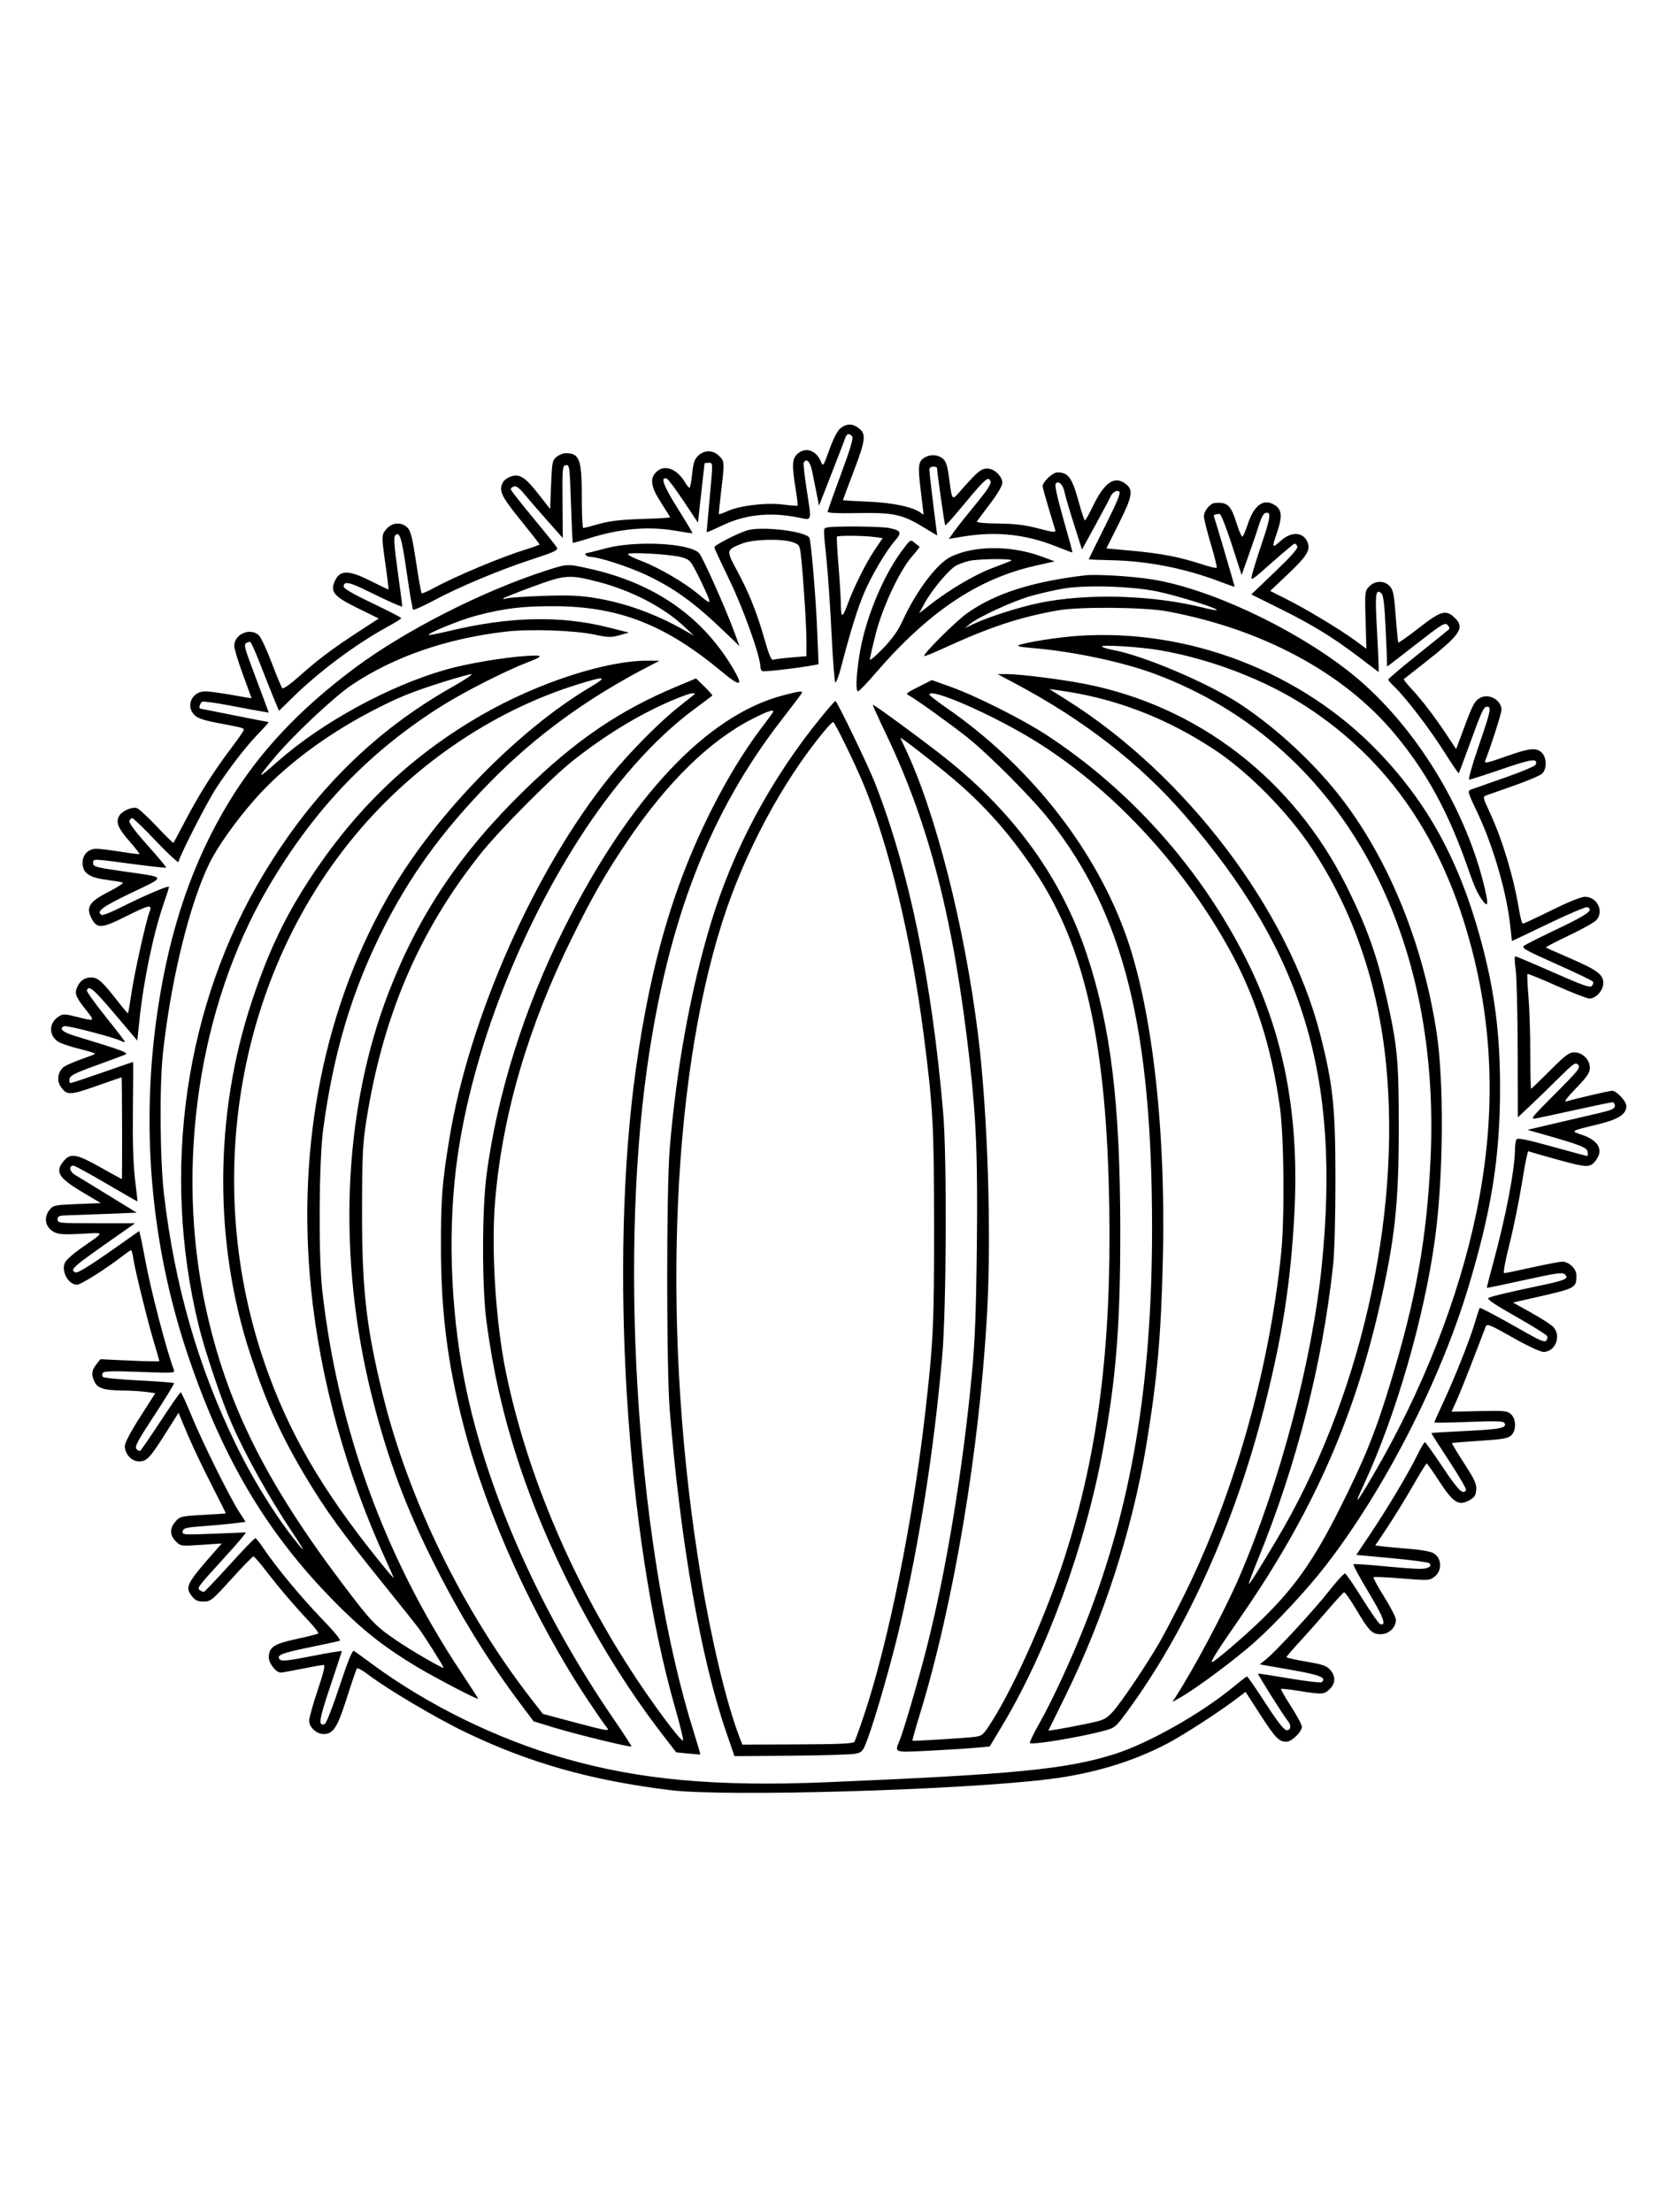 <svg xmlns="http://www.w3.org/2000/svg" width="864" height="1152" viewBox="0 0 864 1152" version="1.1">
	<path d="M 437.770 222.967 C 436.158 224.234, 434.101 228.175, 431.981 234.053 C 428.764 242.975, 428.666 243.112, 427.499 240.336 C 425.090 234.606, 419.911 232.709, 415.707 236.016 C 412.515 238.527, 412.280 241.827, 414.378 254.726 C 415.113 259.250, 415.560 263.107, 415.370 263.296 C 415.180 263.486, 411.757 263.235, 407.763 262.739 C 399.025 261.654, 385.575 263.221, 379.095 266.081 C 376.673 267.150, 374.574 267.906, 374.431 267.762 C 374.289 267.618, 374.789 262.325, 375.543 256 C 377.380 240.583, 377.364 240.273, 374.545 237.455 C 371.329 234.238, 366.701 234.208, 363.527 237.382 C 361.658 239.251, 360.993 241.298, 360.443 246.882 C 360.057 250.797, 359.447 254, 359.086 254 C 358.726 254, 357.698 252.762, 356.803 251.250 C 352.497 243.980, 345.938 241.618, 341.732 245.824 C 338.279 249.276, 338.967 253.552, 344.300 261.797 C 346.885 265.793, 349 269.224, 349 269.422 C 349 269.620, 342.363 269.994, 334.250 270.254 C 323.419 270.600, 317.507 271.287, 312 272.839 C 307.875 274.002, 304.163 274.964, 303.750 274.976 C 303.337 274.989, 303 267.778, 303 258.950 C 303 239.099, 301.856 236, 294.529 236 C 293.260 236, 291.159 236.859, 289.861 237.908 C 287.662 239.685, 287.466 240.683, 287 252.432 L 286.500 265.049 280.552 257.448 C 273.516 248.456, 270.567 246.558, 266.069 248.126 C 264.358 248.722, 262.517 250.033, 261.979 251.039 C 259.617 255.453, 260.843 258.124, 271 270.695 C 276.500 277.502, 281 283.262, 281 283.495 C 281 283.729, 277.962 284.853, 274.250 285.994 C 261.129 290.027, 237.236 300.036, 225.791 306.295 C 222.652 308.011, 219.855 309.188, 219.577 308.910 C 219.298 308.632, 218 301.308, 216.692 292.636 C 214.780 279.965, 213.900 276.455, 212.212 274.767 C 209.155 271.710, 204.265 271.990, 201.342 275.389 C 198.598 278.579, 198.593 278.801, 200.865 294.750 C 201.826 301.488, 202.465 307, 202.286 307 C 202.107 307, 197.928 304.975, 193 302.500 C 181.041 296.494, 176.581 296.711, 174.029 303.424 C 172.126 308.428, 174.359 310.835, 186.381 316.741 L 197.262 322.086 186.448 329.126 C 173.018 337.868, 165.703 343.381, 155.688 352.310 C 151.260 356.258, 147.509 358.891, 147.031 358.388 C 146.566 357.899, 144.052 351.875, 141.444 345 C 138.835 338.125, 135.818 331.712, 134.740 330.750 C 130.170 326.673, 122 330.257, 122 336.338 C 122 337.829, 124.025 344.524, 126.500 351.218 C 128.975 357.911, 131 363.469, 131 363.569 C 131 363.668, 126.388 362.913, 120.750 361.891 C 115.112 360.869, 108.891 360.026, 106.924 360.016 C 100.010 359.985, 96.513 367.604, 101.262 372.353 C 102.910 374.001, 106.097 375.099, 113.012 376.400 C 126.054 378.855, 127 379.101, 127 380.043 C 127 380.498, 124.169 384.611, 120.708 389.185 C 111.479 401.383, 103.890 413.322, 96.876 426.674 C 93.460 433.178, 90.524 438.679, 90.351 438.899 C 90.178 439.118, 86.213 435.235, 81.539 430.271 C 76.866 425.306, 72.196 421.023, 71.163 420.753 C 68.501 420.057, 63.370 422.440, 61.994 425.012 C 60.234 428.300, 61.470 431.264, 67.469 438.143 C 70.472 441.587, 72.783 444.550, 72.604 444.729 C 72.426 444.908, 68.054 444.368, 62.890 443.531 C 57.725 442.693, 52.037 442.006, 50.250 442.004 C 45.990 441.999, 43 445.019, 43 449.326 C 43 454.521, 46.348 456.944, 55.135 458.107 C 59.186 458.643, 63.110 459.292, 63.854 459.549 C 64.599 459.807, 61.449 461.926, 56.854 464.259 C 46.793 469.367, 44.778 472.214, 47.375 477.659 C 50.269 483.729, 52.626 483.706, 65.021 477.490 C 77.758 471.101, 79.433 470.745, 77.893 474.750 C 76.027 479.604, 70.117 506.162, 68.503 516.947 C 67.642 522.693, 66.820 527.513, 66.675 527.658 C 66.531 527.803, 64.410 525.351, 61.964 522.211 C 53.238 511.007, 51.033 509, 47.455 509 C 43.877 509, 41.367 510.905, 39.916 514.721 C 38.858 517.504, 39.729 519.574, 44.453 525.500 C 49.567 531.916, 49.569 531.914, 40.996 529.761 C 33.488 527.875, 32.869 527.856, 30.465 529.431 C 25.352 532.781, 25.287 539.176, 30.331 542.481 C 31.662 543.353, 36.633 545.025, 41.379 546.197 C 46.124 547.368, 49.804 548.529, 49.556 548.777 C 49.309 549.025, 46.130 550.267, 42.493 551.538 C 38.856 552.809, 34.821 554.543, 33.527 555.391 C 30.370 557.459, 29.347 562.354, 31.412 565.505 C 34.690 570.509, 36.053 570.514, 50.125 565.569 C 57.275 563.056, 63.210 561.002, 63.313 561.005 C 63.598 561.013, 63.720 614, 63.435 614 C 63.298 614, 58.306 611.249, 52.343 607.887 C 40.030 600.946, 36.813 600.354, 33.342 604.389 C 28.453 610.072, 30.303 613.277, 42.756 620.695 L 52.500 626.500 40.160 627 C 28.702 627.464, 27.683 627.669, 25.910 629.861 C 22.547 634.018, 23.544 639.196, 28.169 641.588 C 30.501 642.793, 33.378 642.981, 42.298 642.510 C 55.044 641.837, 55.106 640.938, 41.755 650.310 C 37.986 652.956, 34.417 656.185, 33.824 657.487 C 31.744 662.053, 35.566 669, 40.160 669 C 42.142 669, 55.387 660.621, 64.144 653.827 C 66.148 652.272, 68.009 651, 68.280 651 C 68.551 651, 69.089 653.108, 69.476 655.685 C 70.381 661.722, 77.157 689.033, 80.451 699.926 C 81.853 704.561, 83 708.553, 83 708.797 C 83 709.042, 76.092 708.919, 67.650 708.523 L 52.300 707.803 50.150 710.537 C 47.739 713.602, 47.483 715.771, 49.110 719.343 C 50.720 722.876, 54.046 723.989, 63.297 724.088 C 67.809 724.136, 73.611 724.473, 76.191 724.838 L 80.882 725.500 72.941 737.917 C 68.050 745.565, 65 751.371, 65 753.032 C 65 757.199, 68.529 761, 72.398 761 C 76.482 761, 78.018 759.366, 86.405 746.103 L 92.979 735.706 94.584 739.603 C 99.292 751.033, 103.896 760.939, 110.453 773.750 C 114.464 781.587, 117.691 788.048, 117.623 788.108 C 117.555 788.167, 112.163 788.517, 105.639 788.886 C 94.290 789.527, 93.675 789.676, 91.389 792.334 C 88.304 795.921, 88.358 799.449, 91.548 802.638 C 94.063 805.154, 94.229 805.177, 104.798 804.474 L 115.500 803.763 113.411 806.131 C 96.897 824.854, 96.115 826.334, 100.073 831.365 C 101.674 833.401, 103.025 834, 106.018 834 C 109.692 834, 110.439 833.395, 120.536 822.250 C 126.390 815.788, 131.539 810.500, 131.977 810.500 C 132.415 810.500, 135.363 813.875, 138.528 818 C 145.188 826.679, 153.183 836.063, 160.898 844.257 C 163.879 847.424, 166.057 850.276, 165.738 850.596 C 165.418 850.915, 160.294 852.226, 154.351 853.510 C 142.551 856.058, 140 857.772, 140 863.156 C 140 866.202, 143.806 871.008, 146.205 870.991 C 146.917 870.985, 151.931 870.085, 157.347 868.991 C 162.762 867.896, 167.793 867, 168.527 867 C 169.482 867, 168.603 870.749, 165.430 880.208 C 162.994 887.473, 161 894.595, 161 896.034 C 161 899.428, 164.846 903, 168.500 903 C 173.567 903, 175.700 899.680, 180.671 884.057 C 183.219 876.051, 185.575 869.183, 185.906 868.796 C 186.238 868.408, 188.757 869.792, 191.504 871.872 C 201.970 879.793, 227.032 894.639, 242.451 902.051 C 275.795 918.080, 307.576 927.073, 349 932.200 C 377.825 935.768, 500.220 932.215, 546.500 926.467 C 569.399 923.623, 590.493 917.221, 608.465 907.660 C 616.934 903.155, 634.938 891.463, 644.093 884.523 L 648.687 881.040 656.442 893.038 C 664.249 905.116, 666.081 907, 670.011 907 C 672.678 907, 678 901.821, 678 899.226 C 678 898.165, 675.468 893.388, 672.372 888.610 C 669.277 883.832, 666.933 879.734, 667.164 879.503 C 667.394 879.273, 671.614 879.738, 676.541 880.538 C 688.501 882.479, 689.685 882.406, 692.545 879.545 C 695.604 876.487, 695.678 872.882, 692.750 869.554 C 690.877 867.425, 688.783 866.708, 680.250 865.273 C 674.612 864.325, 670 863.279, 670 862.948 C 670 862.618, 673.086 859.007, 676.858 854.924 C 680.631 850.841, 687.180 843.450, 691.412 838.500 C 695.645 833.550, 699.489 829.365, 699.956 829.199 C 700.423 829.034, 703.167 832.859, 706.054 837.699 C 713.158 849.608, 714.523 851, 719.102 851 C 723.303 851, 727 847.499, 727 843.521 C 727 842.306, 724.256 836.936, 720.902 831.587 C 717.548 826.239, 715.043 821.624, 715.335 821.332 C 715.627 821.040, 722.270 821.328, 730.097 821.973 C 743.589 823.085, 744.462 823.046, 746.914 821.222 C 751.322 817.945, 750.949 811.037, 746.236 808.652 C 744.731 807.891, 739.450 806.966, 734.500 806.598 C 729.550 806.230, 723.416 805.669, 720.869 805.351 L 716.238 804.774 722.369 795.611 C 725.741 790.571, 731.650 780.966, 735.500 774.266 C 739.350 767.566, 742.725 762.085, 743 762.085 C 743.275 762.085, 746.200 766.229, 749.500 771.293 C 756.763 782.438, 759.576 784.278, 764.950 781.401 C 767.883 779.830, 768.553 778.867, 768.804 775.858 C 769.059 772.803, 768.042 770.567, 762.498 761.997 C 758.863 756.377, 756.026 751.646, 756.194 751.485 C 756.362 751.324, 762.895 750.784, 770.710 750.287 C 782.276 749.551, 785.300 749.039, 786.960 747.536 C 789.764 744.999, 789.723 738.961, 786.885 736.405 C 784.972 734.683, 783.388 734.531, 770.366 734.820 L 755.963 735.140 758.588 729.320 C 760.031 726.119, 763.886 716.525, 767.154 708 C 770.422 699.475, 773.411 691.703, 773.798 690.729 C 774.413 689.178, 776.140 689.888, 787.767 696.479 C 795.575 700.905, 802.190 704, 803.843 704 C 810.269 704, 813.414 695.142, 808.580 690.662 C 807.249 689.428, 802.065 686.140, 797.059 683.355 L 787.959 678.291 799.729 675.618 C 820.739 670.846, 821 670.705, 821 664.138 C 821 660.746, 817.117 657, 813.600 657 C 812.429 657, 805.402 658.343, 797.985 659.984 C 790.568 661.624, 784.009 662.974, 783.409 662.984 C 782.743 662.994, 783.800 657.116, 786.121 647.901 C 788.213 639.596, 791.140 625.215, 792.625 615.942 C 794.111 606.670, 795.611 599.259, 795.959 599.474 C 796.306 599.689, 803.240 601.694, 811.367 603.930 C 827.071 608.250, 828.318 608.240, 831.449 603.770 C 835.071 598.598, 832.267 593.800, 823.979 590.991 C 817.813 588.901, 817.553 589.077, 832 585.559 C 843.015 582.876, 847 580.302, 847 575.867 C 847 573.508, 841.847 568, 839.641 568 C 838.188 568, 820.231 572.180, 815.694 573.575 C 814.268 574.013, 816.038 571.617, 820.750 566.731 C 826.626 560.637, 828 558.616, 828 556.061 C 828 551.838, 824.145 548, 819.904 548 C 817.213 548, 815.243 549.475, 807.218 557.500 C 801.993 562.725, 797.556 567, 797.359 567 C 797.162 567, 796.993 558.788, 796.984 548.750 C 796.975 538.712, 796.541 525.346, 796.020 519.047 C 795.499 512.748, 795.258 507.409, 795.484 507.183 C 795.710 506.956, 802.577 509.748, 810.743 513.386 C 818.910 517.024, 826.604 520, 827.841 520 C 831.144 520, 835 515.690, 835 511.998 C 835 507.499, 831.845 505.125, 817.808 499.065 C 811.039 496.142, 805.319 493.588, 805.099 493.390 C 804.878 493.192, 810.278 490.380, 817.099 487.140 C 823.919 483.901, 830.344 480.309, 831.375 479.158 C 835.489 474.568, 831.798 467, 825.444 467 C 823.489 467, 816.705 469.733, 808.070 474 C 800.279 477.850, 793.541 481, 793.098 481 C 792.655 481, 791.760 477.738, 791.108 473.750 C 788.357 456.910, 782.468 437.294, 775.936 423.208 C 772.096 414.928, 772.094 414.915, 774.295 414.110 C 775.508 413.667, 782.107 411.341, 788.960 408.942 C 795.814 406.542, 802.226 403.774, 803.210 402.790 C 805.655 400.345, 805.542 394.542, 803 392 C 800.130 389.130, 796.699 389.489, 784.028 393.990 C 774.742 397.288, 772.911 397.679, 773.470 396.240 C 776.680 387.989, 781.994 371.354, 781.968 369.639 C 781.895 364.688, 775.760 361.044, 771.194 363.240 C 768.048 364.752, 767.120 366.454, 762.172 379.795 L 758.354 390.091 753.522 382.795 C 747.221 373.282, 740.628 364.659, 735.124 358.735 C 732.689 356.114, 730.878 353.826, 731.099 353.650 C 731.319 353.474, 736 349.798, 741.500 345.480 C 760.930 330.225, 763.165 326.838, 757.354 321.452 C 752.947 317.368, 750.298 318.165, 738.943 326.997 C 733.287 331.395, 728.484 334.818, 728.270 334.603 C 728.055 334.388, 727.429 328.202, 726.878 320.856 C 726.025 309.466, 725.567 307.169, 723.764 305.250 C 720.878 302.177, 716.038 302.266, 713.049 305.448 C 710.817 307.824, 710.762 308.334, 711.175 322.863 L 711.600 337.830 705.550 333.391 C 697.729 327.653, 680.339 317.198, 669.798 311.898 L 661.512 307.732 670.734 298.989 C 680.573 289.661, 682.533 286.531, 681.023 282.561 C 678.893 276.959, 672.626 276.536, 667.003 281.616 C 662.416 285.760, 662.265 285.450, 665 277.500 C 668.116 268.444, 667.630 264.894, 662.942 262.470 C 657.699 259.759, 653.022 263.419, 649.956 272.631 C 648.795 276.122, 647.503 279.189, 647.085 279.447 C 646.668 279.705, 645.273 276.558, 643.985 272.452 C 641.035 263.045, 639.338 261.444, 632.789 261.885 C 630.285 262.053, 627 265.998, 627 268.835 C 627 270.188, 628.607 276.670, 630.572 283.241 C 632.537 289.813, 633.915 295.418, 633.636 295.698 C 633.356 295.978, 629.611 295.057, 625.313 293.652 C 614.202 290.019, 604.438 288.154, 589.346 286.783 L 576.192 285.588 582.596 272.808 C 589.735 258.562, 590.345 255.204, 586.365 252.073 C 580.498 247.458, 575.183 251.068, 569.057 263.828 C 567.163 267.773, 565.350 271, 565.028 271 C 564.706 271, 563.365 267.063, 562.048 262.250 C 558.317 248.619, 556.481 246, 550.655 246 C 548.225 246, 543 250.926, 543 253.216 C 543 253.800, 544.380 258.828, 546.066 264.389 C 547.753 269.950, 549.330 275.201, 549.573 276.058 C 549.947 277.382, 548.622 277.251, 540.756 275.190 C 533.769 273.359, 528.644 272.732, 519.849 272.632 C 512.380 272.547, 508.413 272.141, 508.798 271.500 C 509.129 270.950, 512.234 266.775, 515.700 262.222 C 519.573 257.133, 522 252.974, 522 251.426 C 522 247.990, 517.805 244, 514.191 244 C 511.020 244, 509.193 245.475, 501.304 254.400 C 495.404 261.074, 496.018 261.623, 494.144 248.005 C 493.362 242.321, 492.588 240.085, 490.945 238.755 C 488.516 236.788, 484.827 236.487, 481.957 238.023 C 478.204 240.032, 477.883 242.260, 479.483 255.186 C 480.317 261.926, 481 267.621, 481 267.843 C 481 268.064, 480.438 267.781, 479.750 267.213 C 475.993 264.113, 465.119 261.752, 452.250 261.242 C 444.962 260.953, 439 260.588, 439 260.431 C 439 260.273, 441.475 253.654, 444.500 245.721 C 450.789 229.228, 451.187 226.079, 447.365 223.073 C 444.060 220.473, 440.983 220.439, 437.770 222.967 M 440.339 227.750 C 440.009 228.713, 436.773 237.111, 433.147 246.414 L 426.555 263.327 425.277 256.914 C 424.574 253.386, 423.517 248.137, 422.928 245.250 C 421.939 240.394, 420.057 238.481, 418.595 240.846 C 418.308 241.311, 418.956 247.449, 420.036 254.485 C 422.787 272.408, 423.262 270.931, 415.250 269.380 C 400.524 266.530, 387.667 268.003, 375.506 273.935 C 371.378 275.949, 368.002 277.350, 368.004 277.048 C 368.006 276.747, 368.676 269.300, 369.492 260.500 C 371.376 240.186, 371.397 241, 369 241 C 367.900 241, 366.971 241.113, 366.936 241.250 C 366.900 241.387, 366.113 248.406, 365.186 256.846 L 363.500 272.192 356 260.922 C 351.875 254.724, 347.938 249.469, 347.251 249.243 C 343.744 248.094, 345.478 252.854, 352.862 264.650 C 357.270 271.693, 360.776 277.557, 360.652 277.682 C 360.528 277.806, 356.843 277.269, 352.463 276.489 C 337.830 273.881, 323.039 275.154, 306.342 280.456 C 302.076 281.811, 298.461 282.795, 298.309 282.643 C 298.157 282.491, 297.729 273.262, 297.357 262.134 C 296.714 242.901, 296.586 241.917, 294.750 242.201 C 292.915 242.485, 292.825 243.441, 292.949 261.342 L 293.079 280.183 284.790 270.825 C 280.230 265.678, 274.871 259.491, 272.880 257.076 C 270.363 254.024, 268.763 252.877, 267.630 253.312 C 266.734 253.656, 266 254.322, 266 254.792 C 266 255.261, 271.201 261.913, 277.559 269.573 C 283.916 277.233, 289.526 284.229, 290.024 285.120 C 290.799 286.504, 288.861 287.418, 276.716 291.391 C 259.928 296.882, 239.131 305.615, 225.524 312.885 C 220.157 315.753, 215.481 317.814, 215.133 317.466 C 214.785 317.118, 213.305 308.498, 211.843 298.310 C 209.203 279.899, 208.145 276.455, 205.841 278.759 C 204.962 279.638, 205.279 284.219, 207.152 297.709 C 208.511 307.494, 209.552 315.618, 209.465 315.763 C 209.208 316.191, 202.791 313.354, 191.857 307.978 C 181.730 302.998, 179 302.468, 179 305.481 C 179 306.486, 184.230 309.514, 194 314.164 C 202.250 318.091, 208.997 321.573, 208.993 321.902 C 208.990 322.231, 205.727 324.273, 201.743 326.441 C 185.668 335.188, 166.633 349.333, 152.897 362.740 L 145.294 370.161 142.659 363.831 C 141.210 360.349, 138.027 352.336, 135.586 346.025 C 133.145 339.713, 130.777 334.433, 130.324 334.291 C 129.871 334.149, 128.887 334.421, 128.137 334.895 C 127.034 335.593, 127.481 337.637, 130.488 345.629 C 132.531 351.058, 135.503 359.007, 137.092 363.294 L 139.982 371.087 136.241 370.468 C 134.183 370.127, 126.695 368.736, 119.599 367.375 C 112.503 366.015, 106.091 365.135, 105.349 365.420 C 104.268 365.834, 103.303 368.984, 104.250 369.006 C 104.388 369.009, 112.337 370.584, 121.915 372.506 C 131.494 374.428, 139.581 376, 139.886 376 C 140.192 376, 137.707 378.813, 134.364 382.250 C 128.186 388.602, 119.643 399.652, 112.522 410.500 C 107.742 417.782, 93 446.719, 93 448.819 C 93 449.648, 87.785 444.852, 81.411 438.163 C 75.037 431.473, 69.398 426, 68.879 426 C 68.361 426, 67.681 426.668, 67.368 427.484 C 67.004 428.432, 70.430 433.017, 76.861 440.189 C 82.395 446.361, 86.743 451.590, 86.523 451.810 C 86.304 452.030, 78.559 451.195, 69.312 449.956 C 47.747 447.066, 48.500 447.082, 48.500 449.500 C 48.500 451.318, 49.908 451.702, 64 453.723 C 87.283 457.061, 86.905 456.055, 68.250 465.033 C 52.947 472.398, 49.969 474.627, 52.956 476.473 C 53.482 476.798, 58.095 474.961, 63.206 472.392 C 75.643 466.139, 88 460.892, 88 461.864 C 88 462.297, 86.855 465.929, 85.455 469.935 C 80.025 485.478, 74.864 510.019, 72.681 530.676 L 71.500 541.852 59.642 527.879 C 48.632 514.904, 46.213 512.860, 45.259 515.724 C 45.057 516.329, 49.416 522.454, 54.946 529.335 C 60.476 536.217, 65 542.123, 65 542.459 C 65 542.795, 64.213 542.658, 63.250 542.155 C 59.570 540.230, 34.917 533.818, 33.413 534.395 C 30.512 535.508, 32.586 537.482, 38.572 539.305 C 64.759 547.281, 67.432 548.294, 64.937 549.301 C 63.597 549.842, 56.650 552.415, 49.500 555.018 C 38.865 558.890, 36.442 560.138, 36.180 561.876 C 36.005 563.044, 36.257 564, 36.740 564 C 37.224 564, 44.705 561.525, 53.365 558.500 C 62.026 555.475, 69.199 553, 69.306 552.999 C 69.413 552.999, 69.372 564.137, 69.214 577.749 C 69.023 594.324, 69.386 606.299, 70.312 614 C 71.073 620.325, 71.651 625.563, 71.598 625.639 C 71.544 625.715, 64.300 621.563, 55.500 616.411 C 46.700 611.260, 38.986 607.035, 38.357 607.022 C 35.575 606.968, 36.161 610.125, 39.271 611.943 C 41.047 612.982, 48.957 617.807, 56.849 622.666 L 71.198 631.500 55.849 632.118 C 47.407 632.457, 38.138 632.795, 35.250 632.868 C 30.711 632.982, 30 633.271, 30 635 C 30 636.934, 30.667 637, 50.180 637 L 70.360 637 59.430 644.665 C 37.204 660.253, 36.033 661.308, 39.494 662.636 C 40.405 662.985, 47.133 658.887, 56.744 652.128 L 72.500 641.047 73.191 643.773 C 73.570 645.273, 74.617 650.550, 75.517 655.500 C 78.405 671.388, 86.735 703.394, 90.562 713.311 C 91.227 715.034, 90.364 715.088, 72.778 714.417 C 58.597 713.877, 54.119 713.999, 53.535 714.944 C 53.117 715.620, 53.176 716.576, 53.666 717.066 C 54.157 717.557, 62.551 718.361, 72.319 718.853 C 82.088 719.344, 90.308 719.975, 90.586 720.253 C 90.865 720.531, 86.307 728.032, 80.459 736.922 C 71.793 750.095, 70.048 753.353, 71.026 754.532 C 71.686 755.327, 72.589 755.754, 73.033 755.480 C 73.476 755.206, 78.263 748.241, 83.670 740.003 C 89.076 731.765, 93.774 725.019, 94.108 725.013 C 94.443 725.006, 96.883 730.288, 99.532 736.750 C 105.167 750.502, 119.306 779.100, 124.375 787 L 127.904 792.500 122.202 793.224 C 119.066 793.622, 111.779 794.297, 106.008 794.724 C 96.811 795.404, 95.472 795.736, 95.154 797.411 C 94.805 799.252, 95.407 799.298, 111.465 798.665 L 128.140 798.007 125.999 800.754 C 124.822 802.264, 120.299 807.393, 115.947 812.152 C 103.071 826.233, 102.464 827.048, 104.086 828.074 C 104.864 828.567, 105.782 828.976, 106.126 828.985 C 106.471 828.993, 112.473 822.700, 119.465 815 C 126.456 807.300, 132.523 801, 132.947 801 C 133.370 801, 135.291 803.371, 137.215 806.268 C 143.465 815.682, 156.817 831.804, 167.645 843.012 C 174.452 850.057, 177.746 854.139, 176.867 854.440 C 176.115 854.697, 169.045 856.230, 161.156 857.847 C 146.388 860.875, 143.623 862.023, 145.815 864.215 C 146.769 865.169, 150.363 864.773, 162.515 862.375 C 171.032 860.694, 178 859.550, 178 859.831 C 178 860.112, 175.276 868.431, 171.947 878.318 C 166.086 895.727, 165.599 899.147, 169.183 897.753 C 169.907 897.471, 173.347 888.632, 176.827 878.109 C 181.207 864.867, 183.516 859.197, 184.327 859.691 C 184.972 860.083, 189.015 863.005, 193.311 866.183 C 222.479 887.763, 258.416 905.426, 293.899 915.624 C 332.911 926.836, 372.994 930.494, 430.500 928.090 C 528.217 924.005, 555.509 921.334, 580.500 913.414 C 598.306 907.771, 626.009 892.061, 642.812 878.077 C 646.167 875.285, 649.159 873, 649.460 873 C 649.761 873, 654.101 879.300, 659.105 887 C 665.531 896.887, 668.762 901, 670.102 901 C 672.333 901, 672.619 898.373, 670.636 896.079 C 668.661 893.792, 654.835 871.819, 655.196 871.540 C 655.363 871.411, 662.700 872.532, 671.500 874.032 C 680.300 875.531, 687.897 876.393, 688.383 875.946 C 690.964 873.573, 687.567 872.230, 672.141 869.525 L 656.090 866.710 659.330 864.105 C 664.562 859.899, 684.495 838.267, 692.299 828.327 C 696.259 823.282, 699.950 819.266, 700.500 819.403 C 701.050 819.541, 705.100 825.431, 709.501 832.493 C 713.901 839.556, 718.063 845.521, 718.750 845.750 C 722.284 846.928, 720.504 842.037, 712.678 829.065 C 708.011 821.328, 704.509 814.803, 704.897 814.564 C 705.284 814.325, 712.103 814.762, 720.050 815.535 C 727.998 816.308, 736.611 816.954, 739.191 816.970 C 743.771 816.999, 746.093 815.663, 744.363 813.993 C 743.888 813.536, 735.141 812.383, 724.925 811.431 L 706.350 809.701 713.780 798.601 C 722.681 785.303, 733.561 767.041, 738.118 757.750 C 739.939 754.037, 741.713 751, 742.059 751 C 742.405 751, 746.586 756.850, 751.349 764 C 759.370 776.042, 761.917 778.561, 763.493 776.012 C 763.828 775.469, 759.866 768.606, 754.686 760.762 C 749.507 752.918, 745.355 746.391, 745.460 746.258 C 745.565 746.125, 753.860 745.621, 763.894 745.139 C 781.561 744.291, 785.070 743.541, 783.472 740.955 C 782.897 740.025, 778.474 739.905, 764.859 740.451 C 755.037 740.845, 747 740.960, 747 740.708 C 747 740.456, 749.068 735.806, 751.595 730.375 C 757.749 717.150, 765.290 698.170, 768.042 688.984 C 769.275 684.868, 770.422 681.335, 770.592 681.133 C 770.924 680.738, 781.098 686.148, 795.298 694.271 C 801.622 697.889, 804.401 698.999, 805.181 698.219 C 805.777 697.623, 806.037 696.542, 805.758 695.817 C 805.479 695.093, 798.164 690.499, 789.502 685.609 C 778.636 679.475, 774.188 676.474, 775.158 675.932 C 776.754 675.038, 785.085 673.040, 802.500 669.374 C 815.395 666.659, 817.275 665.791, 814.957 663.623 C 813.721 662.467, 810.543 662.911, 794.005 666.551 C 783.282 668.911, 774.429 670.762, 774.331 670.664 C 774.233 670.566, 775.687 664.864, 777.562 657.993 C 784.222 633.590, 788.907 609.217, 788.997 598.500 C 789.015 596.300, 789.370 593.966, 789.785 593.314 C 790.338 592.443, 795.263 593.439, 808.331 597.064 C 818.117 599.779, 826.352 602, 826.631 602 C 826.910 602, 826.995 601.001, 826.820 599.781 C 826.493 597.512, 823.185 596.237, 802 590.214 L 795.500 588.366 809 585.188 C 816.425 583.441, 826.663 581.050, 831.750 579.875 C 839.358 578.119, 841 577.408, 841 575.870 C 841 574.842, 840.438 574.001, 839.750 574.003 C 839.063 574.005, 830.625 575.745, 821 577.870 C 811.375 579.996, 801.925 582.029, 800 582.389 C 796.718 583.002, 797.339 582.201, 809.975 569.532 C 822.198 557.277, 823.305 555.877, 821.886 554.458 C 820.468 553.039, 819.541 553.671, 811.911 561.258 C 807.285 565.859, 800.575 572.370, 797 575.728 L 790.500 581.833 790.408 546.667 C 790.357 527.325, 789.875 508.462, 789.337 504.750 C 788.798 501.038, 788.720 498, 789.163 498 C 789.606 498, 798.515 501.771, 808.961 506.380 C 824.372 513.179, 828.163 514.508, 829.063 513.424 C 829.673 512.689, 829.922 511.682, 829.616 511.187 C 829.310 510.692, 820.711 506.559, 810.507 502.003 C 793.812 494.549, 792.145 493.587, 793.854 492.390 C 794.898 491.658, 803.008 487.601, 811.876 483.374 C 826.949 476.190, 830.197 473.780, 826.646 472.418 C 825.901 472.132, 816.834 475.971, 806.496 480.949 C 796.158 485.927, 787.608 490, 787.495 490 C 787.382 490, 787.023 487.151, 786.698 483.669 C 785.059 466.119, 777.912 441.066, 769.449 423.207 C 764.175 412.076, 764.129 411.901, 766.299 411.088 C 767.510 410.634, 775.416 407.851, 783.869 404.903 C 792.322 401.955, 799.469 398.941, 799.752 398.205 C 801.087 394.724, 797.787 395.155, 782.327 400.479 C 773.511 403.516, 765.795 406, 765.181 406 C 764.547 406, 766.639 398.517, 770.033 388.649 C 776.416 370.089, 776.863 368, 774.449 368 C 772.683 368, 771.652 370.255, 764.900 388.893 C 762.231 396.259, 759.893 402.441, 759.703 402.630 C 759.513 402.820, 756.072 397.759, 752.055 391.383 C 744.632 379.601, 731.827 362.892, 726.136 357.563 C 724.411 355.948, 723 354.284, 723 353.867 C 723 353.449, 729.862 347.627, 738.250 340.928 C 746.638 334.228, 753.931 328.351, 754.457 327.867 C 755.056 327.315, 754.836 326.407, 753.868 325.440 C 752.474 324.045, 750.876 325.025, 737.546 335.447 C 729.420 341.801, 722.647 347, 722.496 347 C 722.346 347, 722.275 346.438, 722.339 345.750 C 722.403 345.063, 722.084 336.756, 721.631 327.292 C 721.007 314.281, 720.453 309.791, 719.361 308.884 C 716.471 306.486, 716.077 309.354, 717.007 326.007 C 717.513 335.078, 717.944 344.183, 717.964 346.240 L 718 349.980 707.750 342.193 C 694.147 331.859, 683.487 325.337, 666.088 316.703 L 651.676 309.552 663.955 297.803 C 672.751 289.388, 676.059 285.597, 675.617 284.444 C 675.277 283.558, 674.569 282.984, 674.045 283.167 C 673.520 283.350, 668.177 287.847, 662.172 293.160 C 651.289 302.788, 651.256 302.807, 652.093 299.160 C 652.556 297.147, 654.973 289.447, 657.465 282.048 C 661.844 269.047, 662.112 265.976, 658.757 267.263 C 657.999 267.554, 656.793 269.751, 656.076 272.146 C 655.360 274.541, 652.943 281.661, 650.705 287.968 L 646.637 299.437 641.474 283.468 C 638.615 274.624, 635.796 267.545, 635.156 267.600 C 632.118 267.863, 631.824 268.098, 632.472 269.750 C 633.094 271.338, 643 305.029, 643 305.557 C 643 305.680, 639.016 304.282, 634.147 302.449 C 616.565 295.833, 597.123 292.084, 578.510 291.723 C 572.191 291.600, 567.016 291.383, 567.010 291.239 C 567.005 291.095, 570.860 283.268, 575.577 273.846 C 582.046 260.926, 583.836 256.517, 582.861 255.914 C 581.431 255.030, 579.131 256.545, 578.138 259.025 C 577.787 259.902, 574.350 266.370, 570.500 273.398 L 563.500 286.177 559.261 272.839 C 556.930 265.502, 554.746 258.054, 554.407 256.286 C 553.674 252.461, 551.415 250.185, 549.879 251.721 C 549.163 252.437, 550.367 258.141, 553.763 270.129 C 556.470 279.683, 558.629 287.589, 558.562 287.697 C 558.495 287.805, 554.628 286.374, 549.970 284.517 C 534.192 278.227, 518.805 276.580, 501.823 279.365 L 494.146 280.623 497.160 276.426 C 498.818 274.118, 503.735 267.914, 508.087 262.640 C 515.755 253.348, 517.097 250.796, 514.998 249.499 C 513.850 248.789, 510.970 251.767, 500.259 264.733 C 496.065 269.811, 492.459 273.792, 492.246 273.580 C 491.916 273.250, 488.029 245.895, 488.008 243.750 C 488.003 243.338, 487.100 243, 486 243 C 484.844 243, 484 243.667, 484 244.580 C 484 245.954, 485.892 261.978, 487.555 274.685 L 488.103 278.870 479.988 273.993 C 469.660 267.786, 464.865 266.824, 446.094 267.199 C 436.475 267.391, 431.013 267.137, 431.040 266.500 C 431.064 265.950, 434.175 257.175, 437.954 247 C 442.889 233.712, 444.533 228.148, 443.790 227.250 C 442.344 225.504, 441.042 225.692, 440.339 227.750 M 430.750 274.689 C 428.672 275.232, 428.693 274.066, 430.453 291.500 C 431.230 299.200, 432.408 316.525, 433.071 330 C 433.733 343.475, 434.605 354.870, 435.009 355.321 C 435.412 355.773, 436.724 352.398, 437.924 347.821 C 443.077 328.166, 446.554 316.953, 450.026 308.799 C 454.021 299.418, 461.523 286.752, 466.319 281.290 C 469.830 277.291, 469.208 276.157, 462.830 274.924 C 458.356 274.059, 433.847 273.880, 430.750 274.689 M 389.628 276.043 C 385.210 277.157, 372 283.866, 372 284.996 C 372 285.408, 375.575 293.115, 379.944 302.122 C 387.131 316.938, 395.999 341.833, 396 347.191 C 396 348.121, 396.436 349.151, 396.969 349.481 C 397.789 349.987, 416.195 347.850, 423.901 346.353 L 426.301 345.886 425.607 328.693 C 424.903 311.236, 422.382 281.427, 421.488 279.980 C 419.459 276.698, 397.695 274.009, 389.628 276.043 M 435.898 279.436 C 435.658 279.675, 436 286.313, 436.657 294.186 C 437.314 302.059, 437.885 311.402, 437.926 314.950 C 438.008 322.073, 438.768 321.977, 441.489 314.500 C 444.607 305.928, 450.887 293.325, 455.371 286.639 L 459.670 280.227 455.196 279.613 C 450.063 278.910, 436.548 278.785, 435.898 279.436 M 386.560 283.022 C 378.131 286.313, 378.102 286.462, 383.842 297.134 C 390.182 308.920, 394.090 318.691, 398.150 332.905 C 400.482 341.067, 401.708 343.942, 402.698 343.562 C 403.443 343.276, 407.641 342.743, 412.027 342.377 L 420 341.712 420 333.877 C 420 326.035, 418.370 300.716, 417.149 289.587 C 416.530 283.950, 416.337 283.616, 413 282.414 C 407.408 280.398, 392.395 280.744, 386.560 283.022 M 469.457 287.156 C 459.377 300.829, 450.227 323.537, 447.495 341.659 C 445.805 352.873, 445.579 360, 446.914 360 C 447.416 360, 451.413 355.837, 455.795 350.750 C 483.458 318.634, 509.181 301.343, 539.390 294.557 L 549.280 292.336 542.356 289.769 C 526.535 283.905, 506.964 284.022, 494.955 290.051 C 487.863 293.612, 477.147 307.849, 470.275 322.840 C 467.728 328.397, 464.875 332.461, 459.882 337.643 C 456.097 341.572, 453 344.208, 453 343.500 C 453 342.792, 454.347 336.878, 455.994 330.357 C 459.546 316.289, 468.560 297.028, 475.018 289.707 C 477.344 287.070, 479.078 284.815, 478.873 284.696 C 478.668 284.576, 477.518 283.654, 476.317 282.645 C 474.145 280.820, 474.112 280.842, 469.457 287.156 M 315.500 285.540 C 310.550 286.870, 306.163 287.967, 305.750 287.979 C 303.730 288.036, 305.322 290, 307.388 290 C 311.708 290, 327.332 295.044, 336.623 299.438 C 351.221 306.342, 361.771 313.994, 377.310 328.948 L 385.121 336.465 382.177 328.482 C 377.786 316.576, 365.994 290.187, 364.129 288.095 C 359.454 282.848, 331.069 281.356, 315.500 285.540 M 327.011 288.603 C 327.017 289.096, 330.313 290.733, 334.335 292.240 C 342.640 295.352, 356.323 303.290, 363 308.869 C 369.582 314.368, 370.098 314.578, 368.944 311.284 C 368.407 309.753, 366.062 304.675, 363.734 300 C 359.689 291.879, 359.299 291.442, 355 290.191 C 349.558 288.607, 326.995 287.327, 327.011 288.603 M 504.718 292.092 C 502.637 292.581, 499.600 293.672, 497.969 294.516 C 494.333 296.396, 485.314 307.169, 481.484 314.207 L 478.656 319.403 484.578 314.772 C 494.309 307.162, 507.667 299.269, 516.345 296 C 520.830 294.311, 525.400 292.526, 526.500 292.032 C 529.172 290.834, 509.834 290.887, 504.718 292.092 M 284.500 297.100 C 251.181 307.826, 210.503 328.562, 184.366 348.145 C 155.598 369.699, 134.915 391.777, 119.181 417.727 C 100.334 448.811, 88.422 483.605, 82.115 526 C 73.178 586.067, 78.420 647.323, 97.369 704.241 C 116.291 761.077, 140.540 801.172, 178.449 838.304 C 190.780 850.383, 201.260 858.449, 216.741 867.777 C 226.202 873.477, 249 885.374, 249 884.610 C 249 884.353, 245.014 878.148, 240.142 870.821 C 200.322 810.941, 175.780 743.373, 167.793 671.633 C 165.807 653.794, 166.118 604.334, 168.319 588 C 173.630 548.594, 183.092 516.718, 198.859 485.121 C 213.188 456.405, 230.118 433, 254.927 407.609 C 278.888 383.085, 306.287 363.171, 339.500 346.140 L 343.500 344.088 337.500 344.048 C 315.755 343.903, 280.091 355.526, 251 372.239 C 215.482 392.645, 187.292 419.103, 163.610 454.260 C 149.132 475.754, 139.952 494.807, 130.973 522 C 111.518 580.916, 111.328 647.525, 130.449 705.500 C 138.954 731.291, 146.527 747.949, 159.768 770 C 169.680 786.508, 178.238 798.305, 198.617 823.558 C 207.913 835.076, 216.683 846.075, 218.107 848 C 221.034 851.959, 231 867.743, 231 868.422 C 231 869.297, 214.331 859.636, 206 853.932 C 195.282 846.594, 193.021 844.194, 177.804 824 C 137.955 771.120, 117.862 730.402, 107.096 680.710 C 91.132 607.027, 103.457 524.039, 139.527 462.346 C 163.573 421.217, 192.816 390.765, 231.127 366.958 C 242.574 359.845, 263.372 349.322, 274.500 345.012 C 283.370 341.577, 283.270 340.974, 273.933 341.596 C 262.107 342.383, 243.133 345.597, 232.500 348.614 C 202.662 357.081, 167.741 376.128, 144.599 396.557 C 133.649 406.223, 133.425 406.028, 142.660 394.869 C 152.237 383.294, 174.104 362.723, 183.416 356.527 C 205.403 341.897, 232.482 332.542, 263.351 328.913 C 275.827 327.446, 298.992 328.224, 309.630 330.469 C 316.797 331.981, 318.338 332.019, 322.630 330.793 L 327.500 329.402 316.918 326.736 C 291.966 320.448, 265.496 321.025, 234.100 328.543 C 228.380 329.913, 223.534 330.868, 223.331 330.665 C 222.460 329.793, 239.838 322.734, 248.281 320.529 C 262.818 316.734, 272.337 315.601, 289 315.682 C 322.465 315.844, 346.637 325.350, 376.139 349.951 C 385.319 357.607, 387.146 357.395, 382.436 349.222 C 366.364 321.339, 341.136 303.667, 306.500 296.028 C 295.367 293.573, 295.474 293.568, 284.500 297.100 M 565 299.617 C 537.353 302.902, 517.942 309.157, 503.568 319.414 C 497.652 323.636, 480.463 340.796, 481.306 341.639 C 481.527 341.861, 485.712 340.199, 490.604 337.946 C 515.251 326.598, 530.748 321.440, 551 317.845 C 562.269 315.845, 596.024 316.153, 607.908 318.365 C 657.448 327.586, 699.604 350.236, 726.096 381.864 C 742.858 401.876, 754.267 422.739, 764.456 452.011 C 767.948 462.045, 769.746 465.951, 772.469 469.427 C 775.035 472.701, 775.192 470.569, 773.041 461.671 C 762.584 418.412, 734.411 374.150, 701.030 348.535 C 671.590 325.944, 628.725 306.147, 599.500 301.644 C 588.801 299.996, 570.743 298.935, 565 299.617 M 277.636 305.427 C 269.461 308.434, 262.486 311.209, 262.136 311.595 C 261.786 311.980, 262.625 311.974, 264 311.581 C 265.375 311.189, 273.973 310.612, 283.108 310.300 C 296.175 309.853, 301.931 310.097, 310.108 311.443 C 325.688 314.010, 341.180 319.588, 356 327.970 L 361.500 331.080 356 325.969 C 345.265 315.993, 328.525 307.366, 311.330 302.947 C 296.462 299.126, 294.339 299.283, 277.636 305.427 M 554 306.470 C 549.325 307.246, 541.450 309.052, 536.500 310.482 C 527.126 313.191, 509.324 321.409, 505 325.023 L 502.500 327.113 506.535 325.146 C 513.843 321.583, 530.444 316.236, 541.061 314.025 C 566.251 308.780, 600.751 309.815, 627.361 316.615 C 630.584 317.438, 633.425 317.909, 633.674 317.660 C 634.503 316.830, 612.531 309.994, 602.447 307.944 C 589.267 305.265, 565.588 304.544, 554 306.470 M 561.592 331.111 C 551.024 331.827, 535.018 334.318, 530.688 335.920 C 529.224 336.461, 531.188 336.920, 537.034 337.400 C 558.780 339.189, 584.698 344.662, 601.813 351.079 C 696.650 386.637, 750.817 482.277, 745.004 603.906 C 743.033 645.167, 737.485 676.192, 724.336 719.495 C 716.338 745.834, 711.015 759.078, 697.932 785.197 C 684.534 811.944, 674.579 826.209, 657.821 842.677 C 648.635 851.703, 631.794 866.127, 631.170 865.503 C 630.593 864.926, 634.093 859.430, 645.815 842.500 C 682.524 789.485, 704.402 740.940, 717.967 682.403 C 726.473 645.692, 728.506 627.151, 728.479 586.500 C 728.457 551.763, 727.745 544.367, 721.983 519 C 717.033 497.203, 711.752 482.528, 701.293 461.500 C 673.628 405.880, 623.837 367.496, 564.500 356.046 C 551.992 353.632, 530.712 350.991, 524.006 351.019 L 519.500 351.038 528.707 355.926 C 564.343 374.844, 593.600 397.558, 616.830 424.343 C 678.505 495.453, 698.257 560.051, 688.428 658.500 C 683.467 708.191, 666.711 771.686, 645.596 820.810 C 638.074 838.311, 622.008 868.591, 612.120 883.904 L 610.568 886.308 614.796 883.904 C 623.174 879.139, 643.080 864.311, 653.405 855.143 C 664.263 845.502, 680.713 827.801, 690.248 815.500 C 721.056 775.750, 749.980 719.303, 764.802 670 C 776.804 630.078, 781.165 602.718, 781.220 567 C 781.265 537.977, 778.316 515.400, 770.994 488.712 C 759.780 447.840, 743.513 418.145, 717.571 391.193 C 677.787 349.858, 619.010 327.218, 561.592 331.111 M 574 336.813 C 574.825 337.325, 577.300 338.061, 579.500 338.449 C 594.983 341.180, 628.663 355.435, 645.335 366.312 C 665.036 379.166, 685.769 398.567, 699.904 417.372 C 724.024 449.463, 741.209 492.252, 748.150 537.500 C 752.094 563.215, 751.758 612.288, 747.418 644.500 C 741.873 685.648, 727.039 737.027, 710.320 772.997 C 704.673 785.146, 706.008 783.729, 715.500 767.500 C 740.693 724.423, 759.627 676.184, 768.890 631.469 C 778.799 583.639, 778.042 538.719, 766.581 494.500 C 751.770 437.361, 723.518 396.004, 680 367.758 C 658.816 354.009, 630.561 343.168, 604 338.598 C 593.450 336.783, 571.885 335.500, 574 336.813 M 231.500 354.916 C 214.323 360.303, 207.134 363.238, 193 370.637 C 168.937 383.234, 147.344 399.598, 132.500 416.487 C 122.781 427.546, 113.290 440.928, 109.087 449.500 C 98.713 470.658, 88.950 510.539, 84.851 548.500 C 83.008 565.574, 83.303 604.107, 85.413 622 C 91.035 669.655, 103.169 711.793, 122.990 752.500 C 132.556 772.146, 145.778 793.033, 156.824 805.951 C 159.063 808.570, 157.149 805.251, 151.883 797.384 C 140.359 780.167, 128.225 758.448, 120.941 742 C 115.624 729.994, 106.841 704.008, 103.496 690.388 C 83.692 609.762, 96.304 522.796, 137.713 454.456 C 163.495 411.906, 195.213 380.537, 235.474 357.772 C 242.061 354.047, 246.562 351.035, 245.475 351.077 C 244.389 351.119, 238.100 352.847, 231.500 354.916 M 301 356.351 C 255.681 370.421, 213.162 399.761, 182.194 438.332 C 122.878 512.211, 105.776 617.112, 137.891 710.082 C 150.172 745.637, 167.348 775.372, 196.676 811.855 C 201.254 817.550, 205 821.983, 205 821.705 C 205 821.427, 203.248 817.389, 201.107 812.732 C 180.384 767.665, 166.856 718.782, 162.023 671.500 C 154.301 595.975, 169.149 522.602, 204.144 463.351 C 227.976 423.001, 269.970 380.087, 307.433 357.801 C 316.864 352.190, 315.438 351.869, 301 356.351 M 352.500 357.459 C 322.271 370.115, 299.744 385.490, 272.638 411.962 C 239.650 444.179, 218.106 476.298, 202.517 516.500 C 178.457 578.547, 175.386 654.990, 194.004 728.393 C 201.989 759.872, 211.414 785.131, 225.999 814.133 C 239.972 841.918, 254.164 864.841, 272.314 888.940 L 277.917 896.379 288.882 899.725 C 300.163 903.167, 328.236 910.009, 328.838 909.463 C 329.024 909.295, 324.866 902.873, 319.597 895.192 C 282.115 840.552, 254.869 779.837, 243.048 724.608 C 235.082 687.389, 233.047 645.191, 237.456 608.639 C 244.126 553.340, 268.314 488.631, 301.802 436.500 C 319.989 408.187, 340.578 384.963, 361 369.725 C 366.225 365.827, 370.703 362.478, 370.952 362.284 C 371.200 362.089, 369.400 359.982, 366.952 357.601 L 362.500 353.272 352.500 357.459 M 479.764 356.950 C 471.474 361.132, 471.475 361.131, 473.622 362.301 C 477.244 364.277, 495.579 377.450, 503.500 383.769 C 515.385 393.249, 537.788 415.796, 546.957 427.505 C 585.225 476.375, 599.966 535.305, 599.986 639.500 C 600.001 720.941, 589.286 784.582, 565.325 845.371 C 558.037 863.860, 548.155 885.275, 541.353 897.320 C 538.303 902.721, 536.051 907.384, 536.348 907.681 C 537.443 908.776, 561.808 904.769, 574.630 901.386 C 580.577 899.817, 580.940 899.524, 586.761 891.634 C 617.644 849.771, 643.153 793.217, 658.500 732.588 C 667.902 695.445, 672.067 668.756, 674.053 632.929 C 676.888 581.768, 668.848 538.913, 649.019 499.500 C 625.310 452.375, 588.896 411.477, 545.103 382.789 C 532.511 374.541, 508.309 362.389, 494.908 357.587 L 485.316 354.150 479.764 356.950 M 555.500 364.486 C 617.574 403.467, 670.897 473.757, 687.509 538.500 C 694.238 564.725, 695.482 576.498, 695.492 614 C 695.497 634.796, 695.006 652.051, 694.196 659.500 C 688.697 710.105, 675.211 762.900, 655.379 811.460 C 652.468 818.588, 650.222 824.555, 650.387 824.721 C 650.758 825.091, 655.057 818.303, 664.774 802 C 707.898 729.651, 729.749 634.985, 721.902 554.500 C 717.778 512.203, 704.601 473.918, 683.007 441.500 C 670.508 422.735, 650.253 402.196, 632.860 390.651 C 607.479 373.803, 580.530 363.491, 551.500 359.518 L 546.500 358.834 555.500 364.486 M 408 362.054 C 368.217 372.364, 327.859 415.278, 293.685 483.609 C 273.047 524.875, 259.044 569.351, 253.420 611.500 C 250.976 629.811, 250.962 670.584, 253.392 688.500 C 256.836 713.881, 261.579 735.066, 269.065 758.500 C 284.893 808.047, 312.810 861.379, 344.442 902.500 L 352.135 912.500 358.317 913.136 C 361.718 913.486, 364.592 913.694, 364.704 913.599 C 364.816 913.504, 363.354 908.493, 361.457 902.463 C 332.490 810.440, 322.017 661.432, 337.070 555.500 C 347.926 479.108, 369.550 423.247, 406.944 375 C 412.272 368.125, 416.966 361.938, 417.375 361.250 C 418.357 359.599, 417.037 359.712, 408 362.054 M 348.500 365.391 C 332.038 372.566, 314.960 383.030, 298.465 396.049 C 287.138 404.988, 259.755 432.620, 249.953 445 C 217.985 485.378, 199.291 529.244, 190.720 583.987 C 188.892 595.659, 188.597 601.996, 188.552 630.500 C 188.488 671.400, 190.717 691.106, 199.414 726.513 C 212.758 780.840, 241.084 838.888, 276.510 884.506 L 282.728 892.512 298.664 896.756 C 316.904 901.613, 317.983 901.771, 315.781 899.250 C 314.940 898.287, 310.658 892.100, 306.266 885.500 C 278.270 843.432, 253.517 788.907, 241.577 743 C 233.129 710.522, 229.703 683.690, 229.638 649.500 C 229.590 624.373, 230.271 615.665, 234.100 592.500 C 244.470 529.751, 278.509 453.010, 317.441 404.605 C 327.239 392.423, 343.440 376.010, 353.500 368.074 C 357.900 364.603, 361.688 361.592, 361.917 361.382 C 362.146 361.172, 361.471 361.007, 360.417 361.016 C 359.363 361.025, 354 362.994, 348.500 365.391 M 484.052 361.750 C 484.080 362.163, 488.004 365.200, 492.772 368.500 C 535.273 397.918, 568.799 439.856, 585.464 484.451 C 599.624 522.341, 607.146 585.530, 605.647 654 C 604.751 694.964, 602.709 718.149, 596.943 752.841 C 589.654 796.696, 574.821 842.584, 554.747 883.382 L 545.949 901.264 550.224 900.621 C 552.576 900.268, 559.225 899.012, 565 897.832 C 574.846 895.819, 575.740 895.430, 579.353 891.592 C 583.432 887.260, 596.863 867.368, 603.859 855.296 C 606.156 851.334, 611.790 840.534, 616.381 831.296 C 642.486 778.763, 660.812 714.448, 667.185 653 C 669.073 634.800, 668.758 592.642, 666.617 577 C 662.223 544.887, 653.553 518.059, 639.436 492.891 C 614.716 448.821, 578.423 410.138, 538.873 385.704 C 516.862 372.106, 483.769 357.646, 484.052 361.750 M 427.691 373.427 C 401.393 405.688, 381.760 442.392, 370.086 481.121 C 359.675 515.659, 352.296 556.173, 348.797 598 C 347.026 619.169, 347.033 712.780, 348.807 734.500 C 354.442 803.482, 364.965 863.432, 378.208 902 L 382.500 914.500 412.071 914.272 C 428.335 914.146, 443.348 913.689, 445.432 913.256 C 448.976 912.519, 449.381 912.048, 451.679 905.984 C 455.800 895.115, 464.554 864.500, 468.848 845.939 C 479.121 801.541, 486.347 755.382, 490.675 706.500 C 492.892 681.469, 493.217 603.096, 491.202 579.500 C 485.326 510.678, 473.505 453.415, 455.799 408 C 452.260 398.922, 435.894 364.985, 435.080 365.037 C 434.761 365.057, 431.436 368.833, 427.691 373.427 M 461.452 382.250 C 483.915 429.120, 496.670 478.916, 504.935 552 C 508.465 583.211, 509.248 603.371, 508.726 649.635 C 508.346 683.317, 507.747 698.607, 506.144 715.500 C 501.310 766.437, 492.534 819.399, 482.367 859 C 478.036 875.869, 470.554 901.431, 468.528 906.278 C 465.822 912.755, 465.364 912.579, 482.750 911.737 C 491.412 911.317, 502.301 910.642, 506.947 910.237 L 515.394 909.500 521.717 899 C 545.102 860.164, 565.139 805.303, 574.493 754.500 C 581.302 717.519, 583.484 689.709, 583.437 640.500 C 583.374 574.483, 578.521 534.632, 565.935 496.773 C 552.803 457.275, 528.417 423.441, 492.474 394.849 C 481.248 385.920, 455.494 367, 454.564 367 C 454.333 367, 457.432 373.863, 461.452 382.250 M 391.809 374.370 C 369.721 385.641, 347.725 407.099, 327.098 437.500 C 315.662 454.354, 308.708 466.458, 298.005 488.137 C 275.078 534.580, 261.756 580.025, 257.885 625 C 255.722 650.130, 258.126 688.568, 263.491 714.637 C 274.580 768.519, 299.082 825.788, 332.310 875.487 C 343.178 891.742, 355.286 907.643, 355.745 906.264 C 355.952 905.645, 354.073 897.984, 351.569 889.241 C 325.948 799.765, 317.173 657.224, 331.117 557 C 339.252 498.522, 352.547 454.928, 374.967 413.216 C 381.864 400.383, 389.370 388.521, 396.689 378.886 C 399.453 375.249, 402.029 371.761, 402.416 371.136 C 403.752 368.975, 400.351 370.012, 391.809 374.370 M 429.249 380.750 C 407.439 407.062, 387.566 444.249, 376.162 480.089 C 348.862 565.885, 344.586 697.964, 365.113 821.432 C 370.591 854.383, 378.159 886.098, 384.697 903.500 L 386.576 908.500 415.393 908.389 C 436.822 908.306, 444.403 907.966, 444.961 907.062 C 445.374 906.394, 447.559 900.369, 449.815 893.674 C 462.564 855.847, 475.483 791.982, 481.961 734.757 C 486.080 698.369, 486.500 689.401, 486.473 638.500 C 486.444 586.159, 485.896 576.207, 480.940 538 C 474.426 487.784, 462.869 439.904, 449.561 408 C 444.987 397.033, 434.711 376, 433.927 376 C 433.520 376, 431.414 378.137, 429.249 380.750 M 469 384.267 C 469 384.464, 469.909 386.505, 471.019 388.803 C 487.009 421.898, 502.502 482.643, 509.455 539.500 C 514.394 579.889, 516.385 641.834, 514.083 683.500 C 510.133 755, 496.677 835.307, 478.997 892.888 C 476.743 900.228, 475.035 906.325, 475.200 906.437 C 475.665 906.754, 502.982 905.089, 507.695 904.457 C 511.682 903.922, 512.144 903.488, 517.021 895.697 C 528.831 876.832, 545.179 839.848, 554.395 811.148 C 571.828 756.861, 578.862 701.741, 577.702 628.500 C 576.359 543.697, 565.164 493.131, 539.031 453.826 C 525.817 433.952, 511.930 418.401, 494.438 403.893 C 484.568 395.706, 469 383.695, 469 384.267" stroke="none" fill="black" fill-rule="evenodd"/>
</svg>
